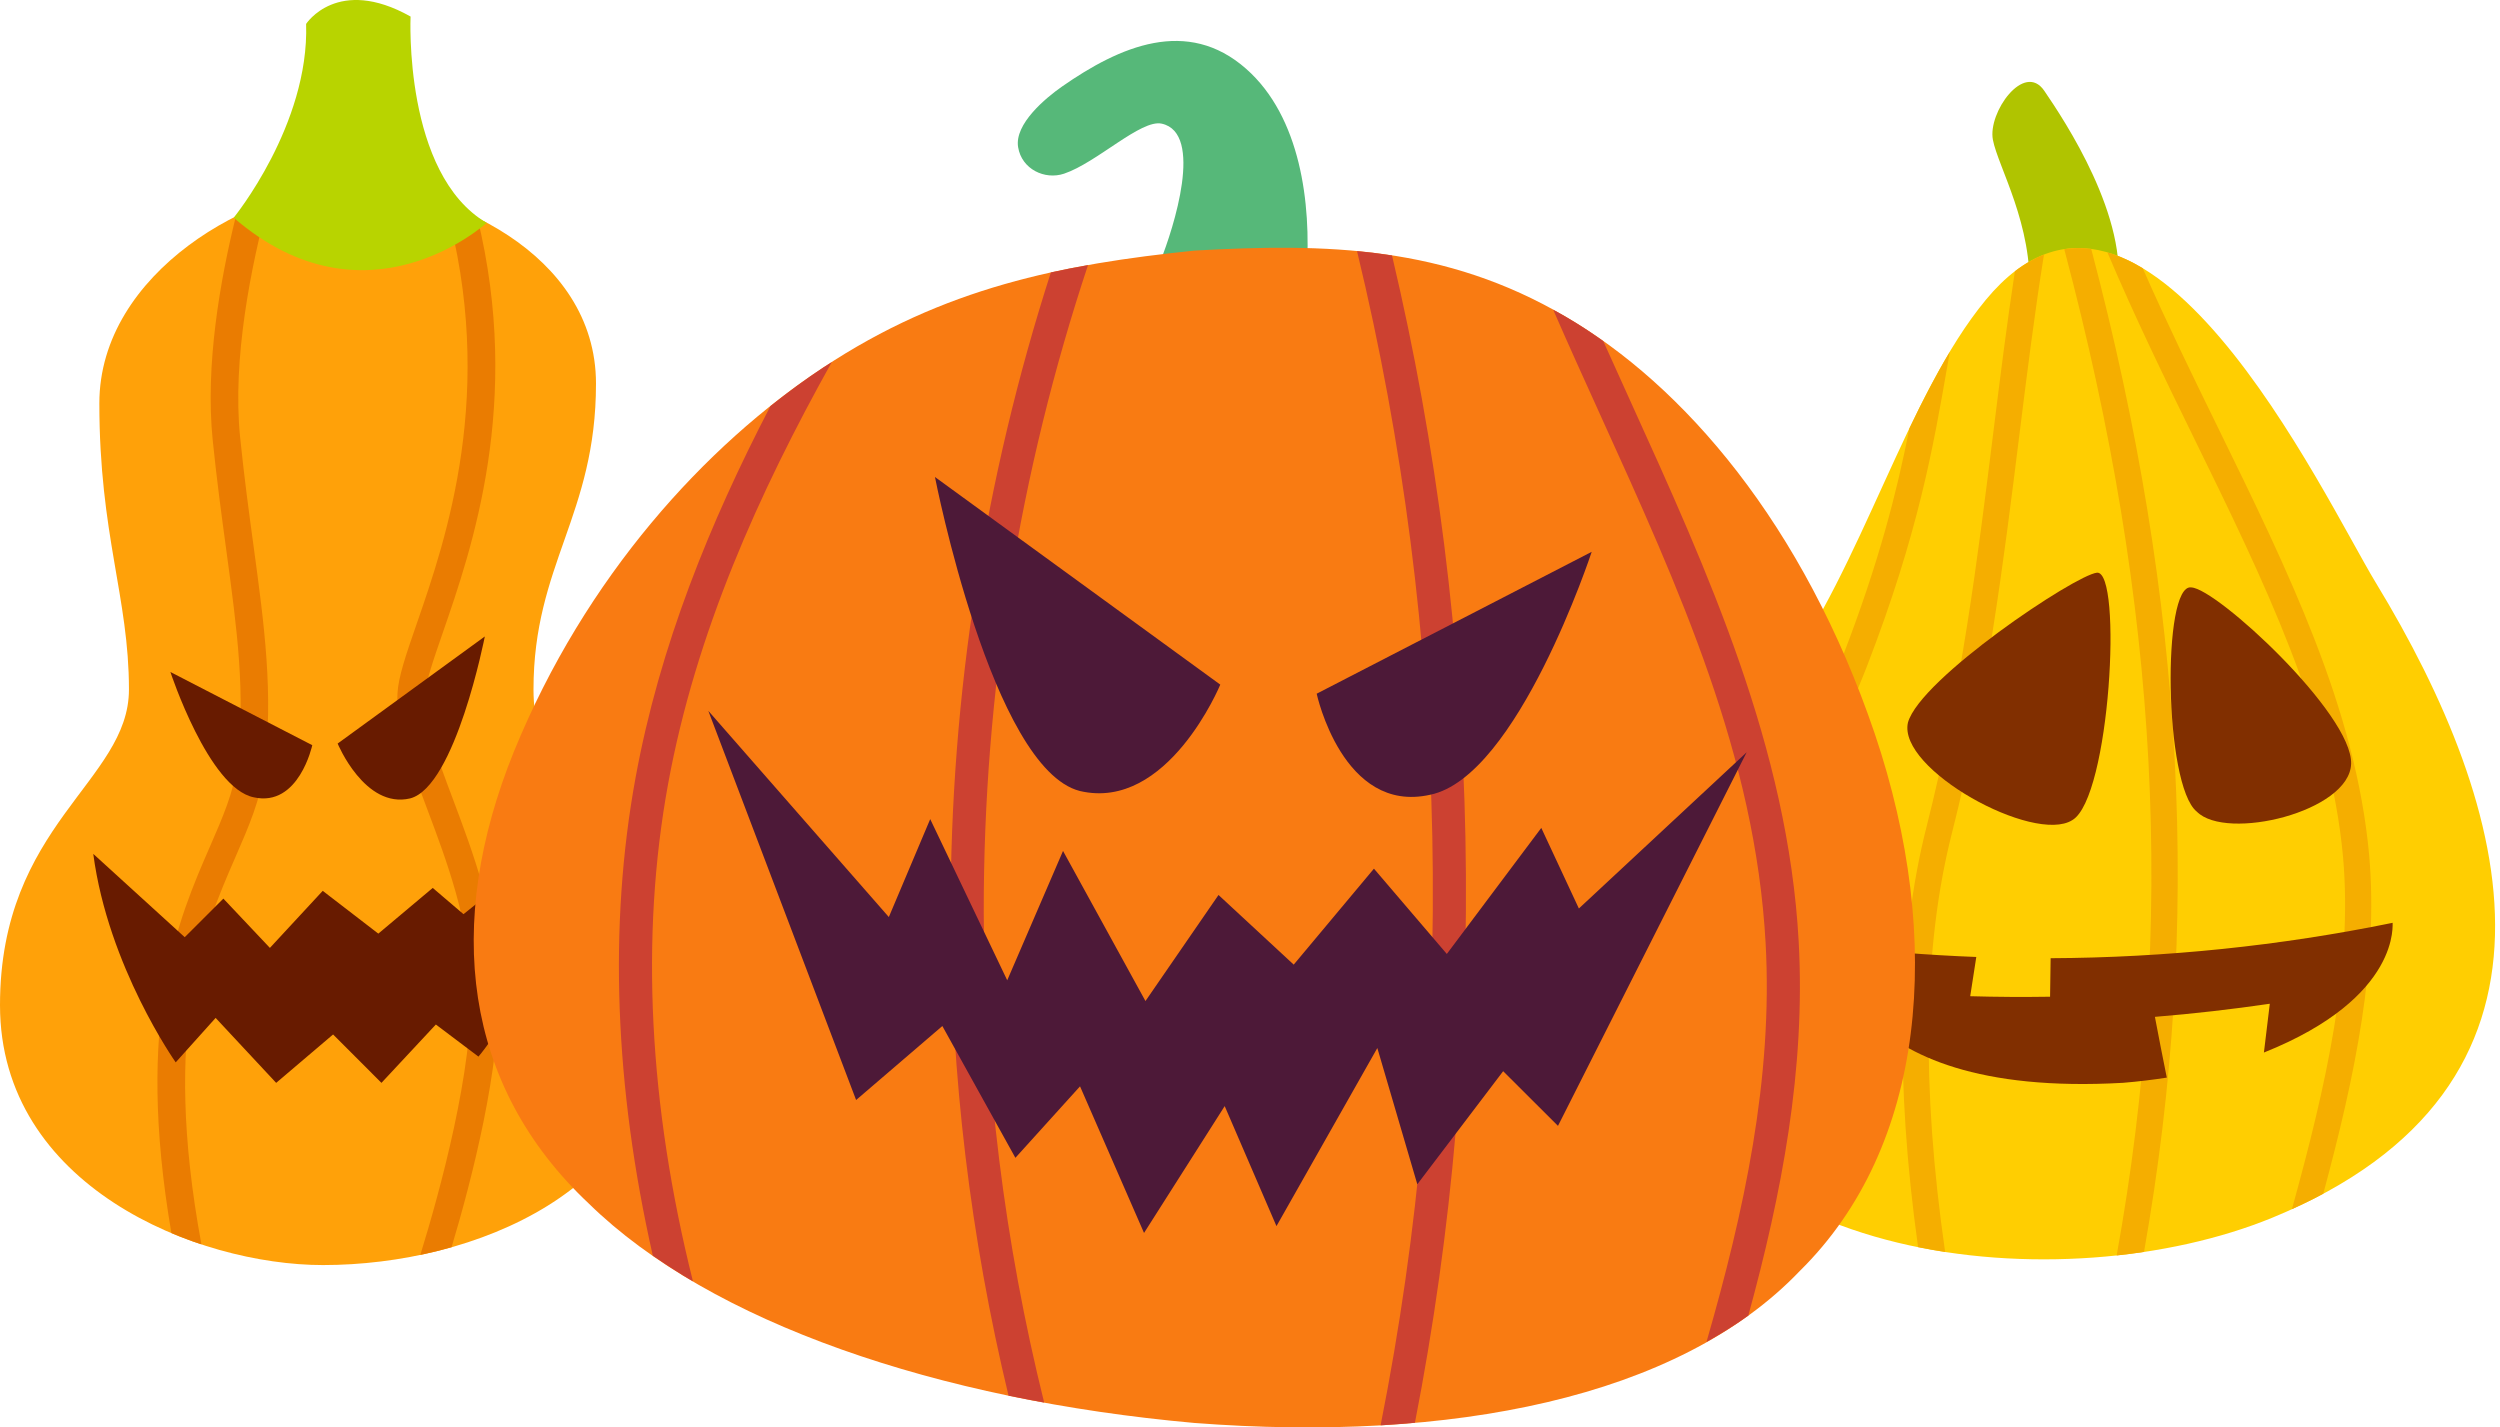 <?xml version="1.0" encoding="UTF-8"?>
<svg xmlns="http://www.w3.org/2000/svg" width="310" height="177" viewBox="0 0 310 177" fill="none">
  <path d="M40.053 156.868C58.813 156.868 81.652 147.488 81.652 126.28C81.652 105.072 66.154 100.994 66.154 85.496C66.154 69.999 73.903 63.88 73.903 47.567C73.903 31.253 55.143 23.097 43.315 23.097C31.488 23.097 12.319 33.701 12.319 50.014C12.319 66.328 15.99 74.077 15.99 85.496C15.99 96.916 0 102.208 0 124.639C0 147.07 24.394 156.868 40.053 156.868Z" fill="#FFA109"></path>
  <path d="M29.171 106.334C30.856 102.465 32.311 99.123 32.782 95.32C33.933 86.043 32.775 77.523 31.434 67.658C30.863 63.454 30.272 59.108 29.774 54.204C28.787 44.51 31.16 32.91 33.243 25.1C31.908 25.593 30.568 26.172 29.245 26.835C27.296 34.727 25.434 45.312 26.373 54.551C26.878 59.511 27.473 63.886 28.047 68.118C29.41 78.145 30.486 86.064 29.391 94.899C28.98 98.211 27.616 101.343 26.037 104.969C22.061 114.1 16.72 126.382 21.254 152.901C22.484 153.42 23.727 153.887 24.977 154.302C20.01 127.4 25.274 115.283 29.171 106.334Z" fill="#EA7C01"></path>
  <path d="M61.826 122.121C61.583 113.506 58.685 105.8 56.129 99.002C54.194 93.857 52.523 89.414 52.7 86.163C52.786 84.577 53.723 81.873 54.908 78.449C58.518 68.023 64.776 49.913 59.203 27.023C57.902 26.381 56.569 25.82 55.226 25.336C61.658 48.473 55.292 66.892 51.678 77.33C50.355 81.151 49.399 83.912 49.287 85.978C49.072 89.945 50.859 94.7 52.93 100.204C55.392 106.752 58.182 114.175 58.41 122.218C58.704 132.615 54.562 147.694 52.121 155.607C53.422 155.335 54.716 155.02 55.995 154.657C58.522 146.217 62.114 132.292 61.826 122.121Z" fill="#EA7C01"></path>
  <path d="M28.976 26.997C28.976 26.997 38.361 15.494 37.959 2.965C37.959 2.965 41.844 -3.048 50.912 2.052C50.912 2.052 50.005 21.549 60.343 27.637C60.343 27.637 45.497 41.248 28.976 26.997Z" fill="#B8D400"></path>
  <path d="M11.565 105.88L22.907 116.212L27.698 111.428L33.468 117.539L40.018 110.464L46.912 115.77L53.659 110.102L57.473 113.358L70.086 103.228C67.808 121.457 59.326 131.019 59.326 131.019L54.047 127.039L47.3 134.275L41.303 128.273L34.245 134.275L26.737 126.221L21.788 131.733C21.788 131.733 13.412 119.876 11.565 105.88Z" fill="#681B00"></path>
  <path d="M60.118 78.921L41.868 92.201C41.868 92.201 45.227 100.326 50.851 99.004C56.477 97.567 60.118 78.921 60.118 78.921Z" fill="#681B00"></path>
  <path d="M21.131 83.328L38.721 92.403C38.721 92.403 37.064 100.121 31.464 98.867C25.864 97.727 21.131 83.328 21.131 83.328Z" fill="#681B00"></path>
  <path d="M262.529 36.529H251.641C252.102 27.878 247.765 20.714 247.119 17.335C246.473 13.956 250.995 7.602 253.486 11.252C255.977 14.902 264.098 27.067 262.529 36.529Z" fill="#B0C400"></path>
  <path d="M246.25 37.17C265.743 13.619 288.196 61.72 294.601 72.26C311.599 100.223 321.281 134.758 281.772 150.993C256.023 161.574 209.836 157.289 203.095 125.138C199.11 106.134 210.692 97.694 220.753 84.011C230.881 70.235 236.456 49.007 246.25 37.17Z" fill="#FFCE01"></path>
  <path d="M223.118 99.341C225.708 94.972 228.643 90.021 231.525 82.555C237.872 66.112 239.715 55.502 241.496 45.242C241.59 44.705 241.684 44.172 241.777 43.637C240.018 46.573 238.367 49.771 236.766 53.116C235.23 60.9 233.037 69.63 228.499 81.387C225.714 88.6 222.853 93.428 220.328 97.687C214.214 108.003 210.013 115.101 213.908 143.595C215.063 144.613 216.283 145.564 217.566 146.449C212.999 116.418 216.926 109.789 223.118 99.341Z" fill="#F5AE00"></path>
  <path d="M242.018 103.39C246.395 86.141 248.43 69.782 250.399 53.962C251.355 46.28 252.29 38.828 253.452 31.571C252.246 32.041 251.041 32.721 249.845 33.642C248.858 40.126 248.027 46.753 247.179 53.562C245.224 69.283 243.2 85.539 238.874 102.593C235.297 116.688 234.977 134.119 237.842 154.643C238.952 154.868 240.069 155.072 241.196 155.245C238.231 134.701 238.481 117.334 242.018 103.39Z" fill="#F5AE00"></path>
  <path d="M259.312 30.866C258.2 30.718 257.083 30.727 255.966 30.898C267.736 75.169 269.88 114.594 262.467 155.676C263.608 155.554 264.738 155.405 265.858 155.238C273.106 114.296 270.939 74.941 259.312 30.866Z" fill="#F5AE00"></path>
  <path d="M293.77 105.973C292.113 87.915 283.803 70.944 275.006 52.974C271.863 46.554 268.666 40.002 265.697 33.258C264.252 32.388 262.79 31.721 261.317 31.294C264.691 39.256 268.428 46.917 272.092 54.401C280.754 72.094 288.937 88.807 290.538 106.265C291.752 119.943 288.456 134.563 284.198 149.939C285.556 149.323 286.851 148.684 288.085 148.021C292.046 133.362 294.957 119.345 293.77 105.973Z" fill="#F5AE00"></path>
  <path d="M260.029 71.013C263.214 70.773 261.666 98.936 256.968 101.693C252.214 104.713 235.247 95.399 236.587 89.589C238.123 84.138 257.298 71.304 260.029 71.013Z" fill="#812F00"></path>
  <path d="M271.722 72.841C268.074 72.29 268.338 97.394 272.409 100.649C276.071 104.34 291.361 100.658 291.541 94.705C291.715 88.516 274.857 72.953 271.722 72.841Z" fill="#812F00"></path>
  <path d="M254.279 118.818C254.255 120.41 254.232 122.002 254.209 123.593C250.911 123.645 247.609 123.625 244.307 123.53C244.561 121.906 244.812 120.284 245.06 118.664C239.088 118.437 233.118 117.964 227.163 117.243C227.085 116.622 227.362 136.31 263.247 134.27C265.168 134.114 266.968 133.89 268.683 133.624C268.177 131.123 267.686 128.612 267.208 126.09C271.974 125.701 276.725 125.158 281.455 124.465C281.221 126.475 280.978 128.493 280.725 130.515C297.962 123.621 296.599 114.319 296.692 114.428C282.721 117.286 268.519 118.753 254.279 118.818Z" fill="#812F00"></path>
  <path d="M154.523 8.534C147.226 2.097 138.874 5.72 131.691 10.732C129.663 12.148 125.773 15.375 126.246 18.25C126.694 20.989 129.562 22.337 131.946 21.535C136.021 20.163 141.48 14.766 144.052 15.333C149.319 16.495 145.507 28.33 143.899 32.353C149.181 33.545 156.743 32.532 162.026 33.723C162.597 25.259 161.29 14.505 154.523 8.534Z" fill="#56B879"></path>
  <path d="M232.469 90.973C223.64 64.971 208.715 47.724 194.113 39.252C179.159 30.472 164.528 30.148 148.1 31.074C131.673 32.772 117.042 35.65 102.086 45.571C87.486 55.196 72.56 71.545 63.731 93.18C55.033 114.645 57.445 134.611 73.02 149.25C88.108 164.025 116.359 173.606 148.099 176.446C179.842 178.883 208.091 173.406 223.179 157.595C238.754 142.257 241.167 116.719 232.469 90.973Z" fill="#F97B12"></path>
  <path d="M82.843 97.211C86.257 78.537 94.085 61.112 103.14 44.902C102.789 45.127 102.437 45.338 102.086 45.572C99.901 47.012 97.71 48.621 95.532 50.358C88.047 64.753 81.797 80.093 78.802 96.472C75.45 114.807 76.216 134.784 80.949 155.702C82.533 156.801 84.184 157.868 85.926 158.891C80.458 137.025 79.373 116.191 82.843 97.211Z" fill="#CC4131"></path>
  <path d="M134.914 32.873C133.369 33.148 131.832 33.446 130.308 33.783C122.106 59.246 117.838 86.201 117.877 113.153C117.906 133.339 120.36 153.519 125.058 173.068C126.514 173.37 127.994 173.646 129.477 173.917C124.566 154.12 122.013 133.636 121.984 113.148C121.945 85.857 126.38 58.56 134.914 32.873Z" fill="#CC4131"></path>
  <path d="M172.61 31.677C171.171 31.454 169.725 31.272 168.271 31.135C179.741 78.633 180.728 128.77 171.193 176.744C172.631 176.662 174.043 176.545 175.451 176.421C184.763 128.714 183.79 78.932 172.61 31.677Z" fill="#CC4131"></path>
  <path d="M223.037 116.731C221.715 92.757 211.752 70.831 202.118 49.627C201.014 47.2 199.909 44.753 198.806 42.298C197.244 41.188 195.676 40.16 194.113 39.252C193.607 38.955 193.102 38.691 192.597 38.413C194.497 42.762 196.443 47.069 198.378 51.325C208.292 73.144 217.657 93.754 218.937 116.956C219.86 133.723 216.267 150.242 211.603 166.402C213.414 165.382 215.164 164.309 216.791 163.132C220.932 148.027 223.91 132.571 223.037 116.731Z" fill="#CC4131"></path>
  <path d="M87.832 88.144L110.215 113.714L115.346 101.569L124.896 121.557L131.815 105.517L142.037 124.13L151.095 110.977L160.42 119.615L170.369 107.714L179.405 118.29L191.119 102.659L195.78 112.654L216.586 93.284L193.19 139.607L186.392 132.827L175.746 146.851L170.789 129.955L158.282 152.04L151.862 137.156L141.86 152.885L133.924 134.705L125.909 143.569L116.851 127.227L106.157 136.402L87.832 88.144Z" fill="#4D1938"></path>
  <path d="M115.935 59.148L151.315 84.894C151.315 84.894 144.803 100.647 133.901 98.084C122.995 95.297 115.935 59.148 115.935 59.148Z" fill="#4D1938"></path>
  <path d="M197.37 68.426L163.269 86.019C163.269 86.019 166.483 100.983 177.337 98.551C188.194 96.342 197.37 68.426 197.37 68.426Z" fill="#4D1938"></path>
</svg>
